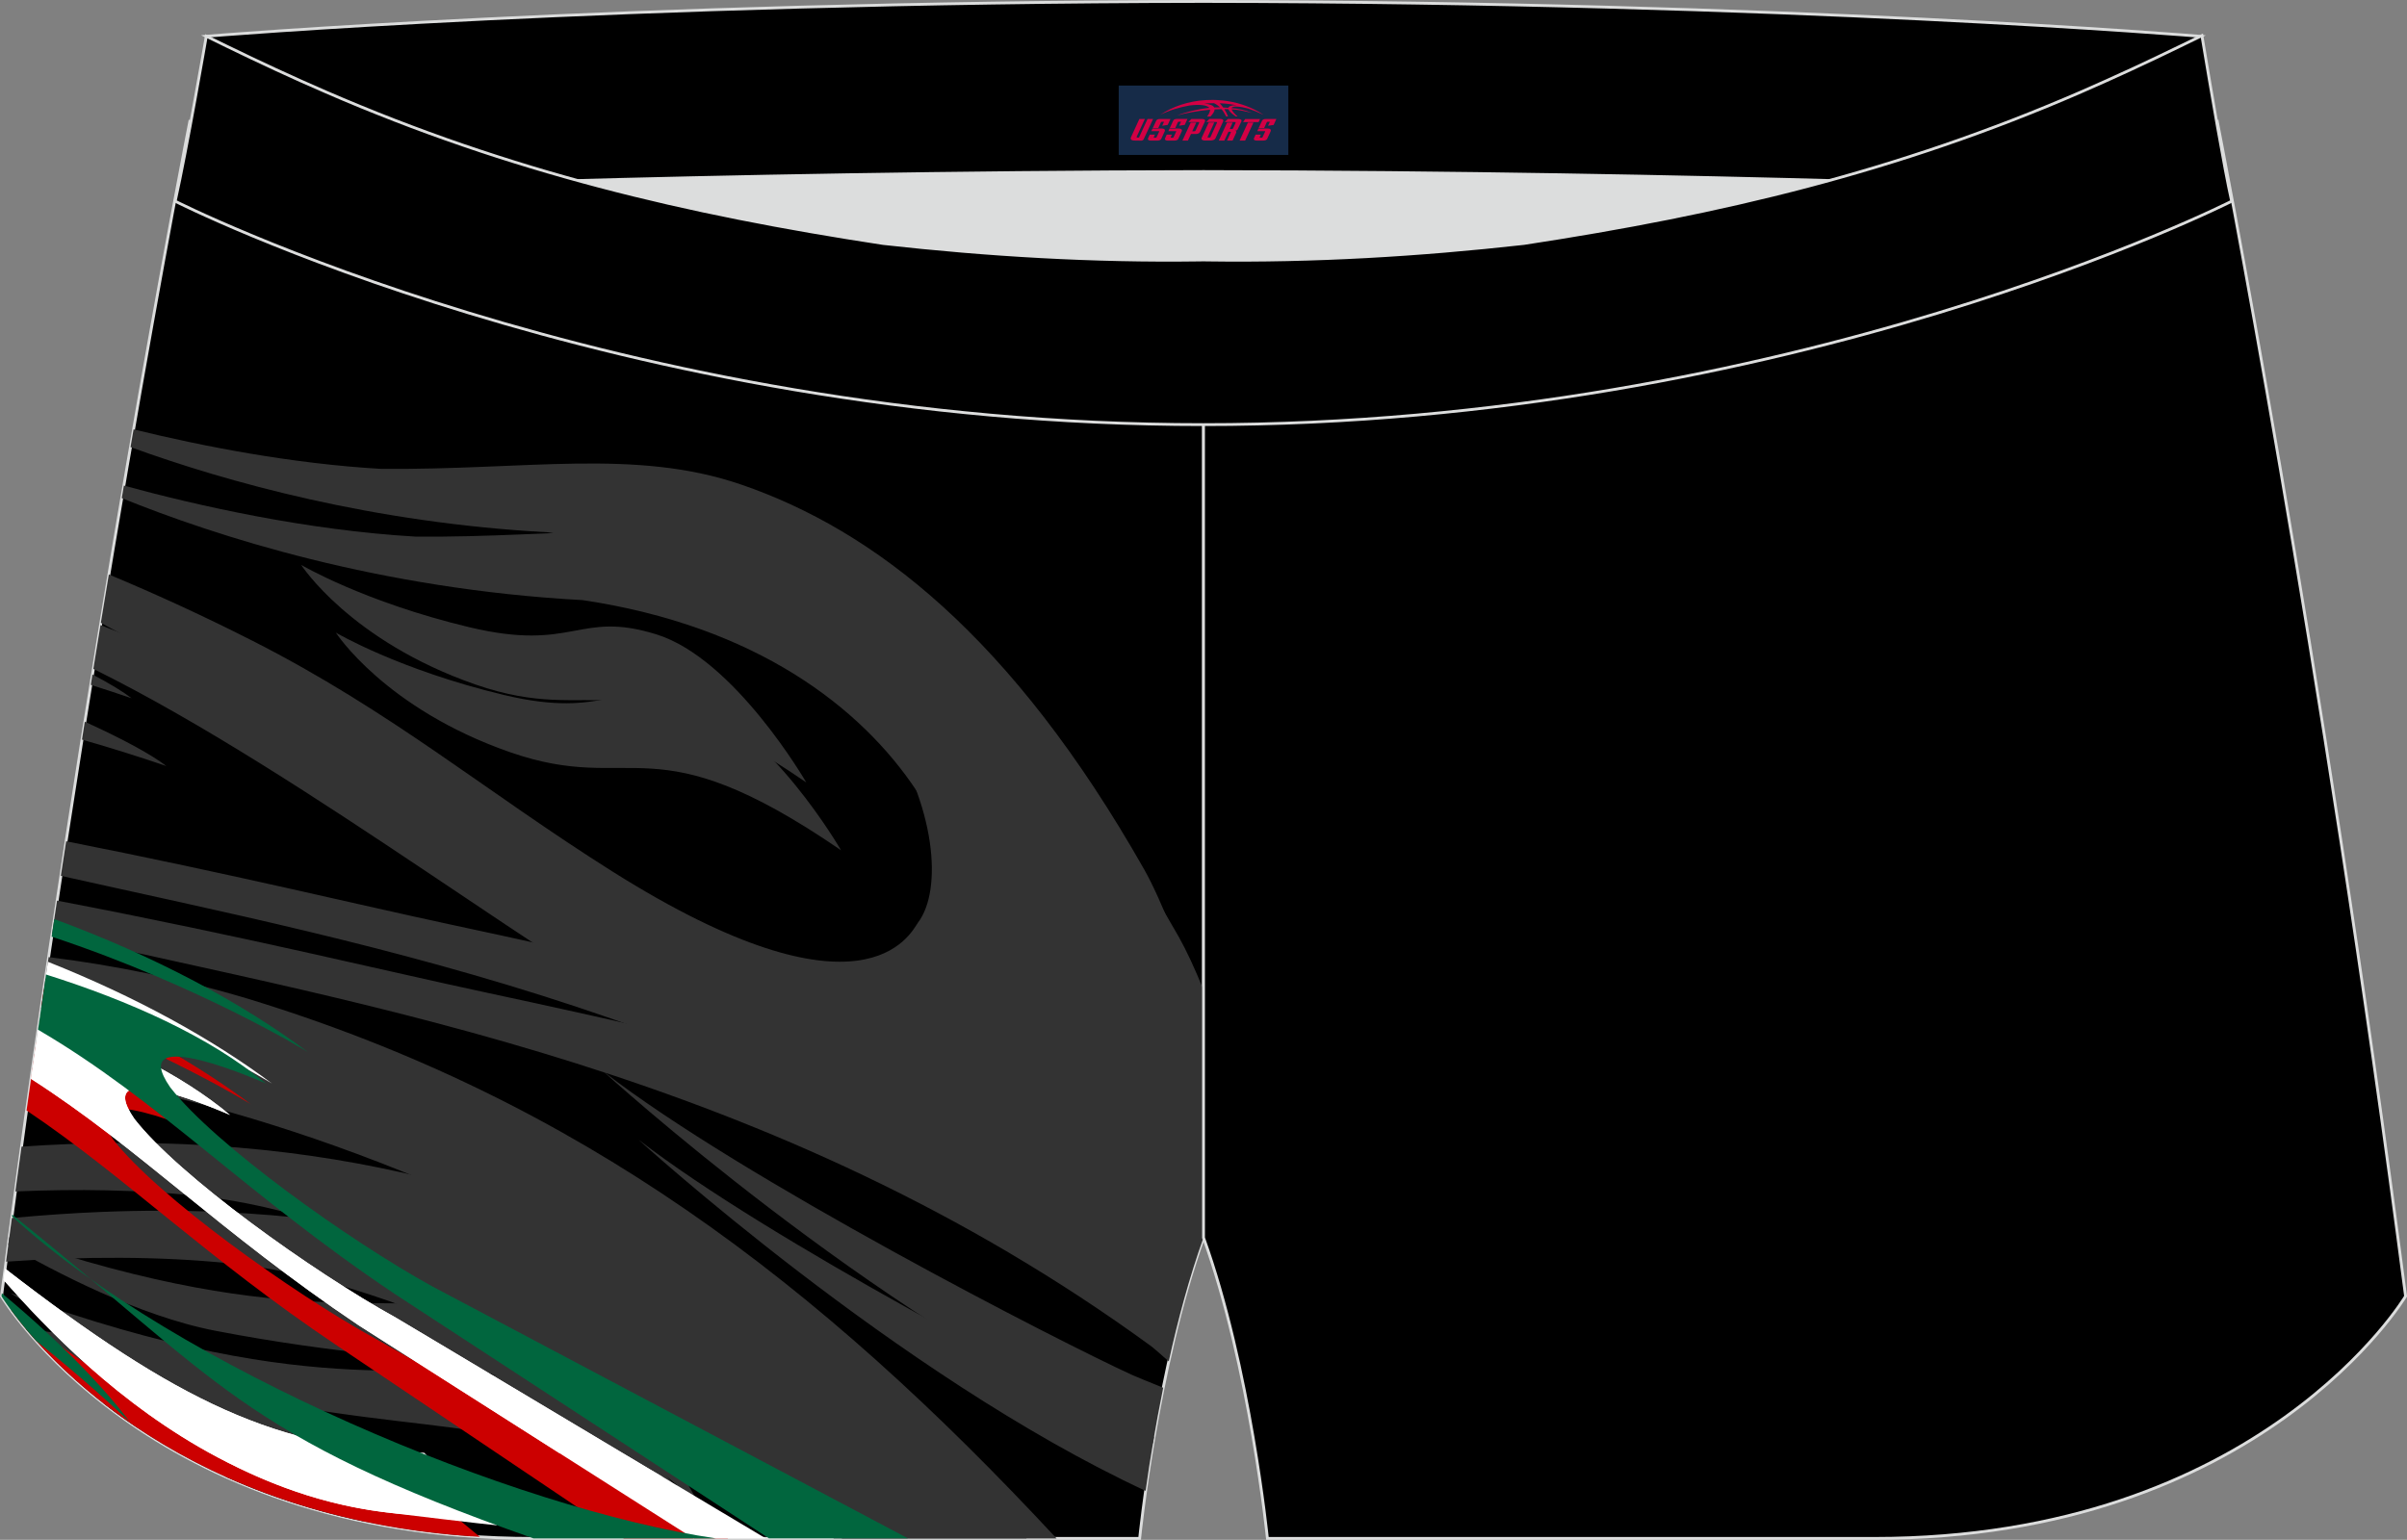 <?xml version="1.0" encoding="utf-8"?>
<!-- Generator: Adobe Illustrator 22.0.0, SVG Export Plug-In . SVG Version: 6.00 Build 0)  -->
<svg xmlns="http://www.w3.org/2000/svg" xmlns:xlink="http://www.w3.org/1999/xlink" version="1.1" id="图层_1" x="0px" y="0px" width="340.57px" height="217.94px" viewBox="0 0 340.57 217.94" enable-background="new 0 0 340.57 217.94" xml:space="preserve">
<rect x="0" y="0" width="340.57" height="217.94" fill="#808080" stroke="none"/>
<g>
	<path stroke="#DCDDDD" stroke-width="0.4" stroke-miterlimit="22.926" d="M123.39,46.25C85.2,40.44,59.14,32.98,26.85,17.22   c0,0-14.83,75.21-26.64,166.24c0,0,20.45,34.28,75.19,34.28s85.85,0,85.85,0s2.44-24.27,9.04-42.56V60.11l-0.44-11.42l0.44,11.42   V48.68C154.54,48.88,138.91,47.99,123.39,46.25z"/>
	<g>
		<path fill="#333333" d="M160.54,182.83l9.75-11.52v-26.95c-2.69-8.65-5.97-17.02-8.4-21.31c-18.73-33.02-38.23-48.02-57.03-54.47    c-14.96-5.13-30.32-2.03-50.98-2.22c-12.6-0.73-25.19-3.19-34.98-5.59l-0.43,2.51C32.14,68.25,52.76,74,77.54,75.34    c49.18,7.36,59.27,46.13,52.36,55.22c-1.06,1.54-7.54,15.28-43.26-7.22c-17.95-11.31-31.19-22.63-50.94-32.66    c-6.6-3.35-13.47-6.53-20.3-9.37c-0.37,2.24-0.75,4.52-1.13,6.84c29.17,15.66,62.49,41.75,79.26,49.41c0,0-8.9-2.24-29.66-6.68    c-13.19-2.82-31-7.17-54.51-11.81c-0.25,1.61-0.5,3.25-0.75,4.89C52.45,133.76,108.74,143.98,160.54,182.83L160.54,182.83z     M13.08,95.46c2.44,1.28,4.32,2.43,5.55,3.37c-1.96-0.67-3.89-1.3-5.78-1.9L13.08,95.46L13.08,95.46z M6.88,135.46    c9.31,1.17,18.77,3.07,28.21,5.9c46.78,14.31,80.66,40.06,114.41,76.39h-30.38c-1.42-5.99-9.7-18.03-47.71-34.5    c-14.12-6.2-28.58-12.5-43.98-14.05c-7.96-0.8-16.45-0.94-25.25-0.57c0.29-2.12,0.58-4.24,0.87-6.34c2.17-0.15,4.3-0.27,6.39-0.35    c46.95-1.9,72.25,12.57,85.37,15.97c-30.63-18.89-61.79-30.4-88.99-35.12C6.17,140.32,6.52,137.88,6.88,135.46L6.88,135.46z     M1.31,175.1c41.54,14.23,54.76,6.64,68.45,10.97c19.01,5.92,29.07,26.75,29.07,26.75c-27.96-24.53-32.25-17.52-68.36-24.47    c-10.85-2.09-22.9-8.43-29.31-12.14L1.31,175.1L1.31,175.1z M3.62,188.06c3.01,3.6,8.1,8.85,15.65,13.92    c4.41,2.08,8.6,4.48,12.89,7.14c9.2,4.11,20.62,7.35,34.52,8.32c-19.77-8.54-24.58-18.82-49.59-26.6    C12.99,189.55,8.49,188.63,3.62,188.06L3.62,188.06z M163.12,204.3c-2.21-1.11-3.94-1.98-4.1-2.05    c-35.75-16.05-73.61-50.57-73.61-50.57c19.52,15.15,64.46,38.21,74.79,42.93c0.4,0.19,2.12,0.89,4.38,1.8    C164.02,199.2,163.53,201.86,163.12,204.3L163.12,204.3z M114.08,110.74c-26.96-18.49-29.07-7.7-46.81-13.86    c-17.73-6.17-24.66-16.93-24.66-16.93s8.9,5.26,23.78,8.82c14.88,3.56,15.41-2.43,26.5,1.02    C103.97,93.24,114.08,110.74,114.08,110.74z"/>
		<path fill="#333333" d="M170.29,140.11c-1.24-3.04-2.44-5.63-3.48-7.47c-18.73-33.02-38.23-48.02-57.03-54.47    c-14.96-5.14-30.32-2.03-50.98-2.22c-15.5-0.9-30.98-4.41-41.27-7.22l-0.3,1.77c13.18,5.34,36.38,12.88,65.23,14.44    c49.18,7.36,59.27,46.13,52.36,55.22c-1.06,1.53-7.54,15.28-43.26-7.22c-17.95-11.31-31.19-22.63-50.94-32.66    c-8.57-4.35-17.58-8.42-26.4-11.81c-0.33,2.04-0.67,4.1-1.01,6.2c30.47,15.06,67.31,44.31,85.24,52.49c0,0-8.9-2.24-29.67-6.68    c-14.32-3.06-34.1-7.93-60.71-13.01c-0.23,1.56-0.47,3.12-0.7,4.7c43.96,10.15,102.03,19.3,155.6,58.43    c0.19,0.14,1.09,0.93,2.4,2.08c1.28-5.82,2.91-11.93,4.91-17.49L170.29,140.11L170.29,140.11z M12,102.15    c5.41,2.45,9.45,4.66,11.54,6.27c-4.12-1.4-8.1-2.65-11.94-3.74L12,102.15L12,102.15z M5.58,144.38    c11.3,1.04,22.89,3.12,34.44,6.57c42.55,13.02,74.43,35.49,105.24,66.79h-27.29c-6.23-6.39-18.36-14.81-41.63-24.9    c-14.12-6.2-28.59-12.5-43.98-14.05c-9.83-0.99-20.47-0.98-31.5-0.22c0.27-2.07,0.55-4.13,0.82-6.18c4.36-0.4,8.6-0.7,12.68-0.86    c46.95-1.9,72.25,12.57,85.37,15.97c-32.97-20.33-66.55-32.12-95.15-36.08C4.9,149.06,5.24,146.71,5.58,144.38L5.58,144.38z     M14.59,198.59c8.23,6.44,20.29,13.25,36.93,16.76c-7.62-5.26-15.31-10.49-29.52-14.92C19.66,199.7,17.19,199.09,14.59,198.59    L14.59,198.59z M98.23,217.74c-23.19-18.94-29.25-13.32-62.84-19.79c-15.69-3.02-33.9-14.93-33.9-14.93    c45.3,16.48,58.99,8.15,73.19,12.65c13.29,4.14,22.21,15.57,26.37,22.07H98.23L98.23,217.74z M162.09,211.01    c-35.2-16.39-71.76-49.72-71.76-49.72c18.4,14.27,59.38,35.59,72.68,41.94c0.08,0.04,0.18,0.08,0.28,0.13    C162.79,206.23,162.39,208.83,162.09,211.01L162.09,211.01z M119,120.34c-26.97-18.49-29.07-7.7-46.81-13.87    c-17.73-6.17-24.67-16.93-24.67-16.93s8.9,5.26,23.77,8.82c14.88,3.56,15.41-2.44,26.5,1.02C108.89,102.83,119,120.34,119,120.34z    "/>
		<path fill="#CC0000" d="M6.21,140.04c11.43,4.74,21.39,10.34,29.27,16.24c0,0-12.06-7.43-29.6-13.98L6.21,140.04L6.21,140.04z     M5.12,147.57c-0.45,3.17-0.91,6.37-1.36,9.6c14.01,9.41,25.47,20.9,43.97,33.31c0.69,0.46,26.37,17.74,40.53,27.26h14.77    c-5.42-3.03-49.1-27.82-49.99-28.31C41.17,182.87,22.3,169.37,16,161.26c-6.51-9.45,13.54-0.54,13.54-0.54    C23.1,155.34,14.38,150.99,5.12,147.57L5.12,147.57z M1.51,185.37c22.18,16.7,36.05,22.79,55.52,23.19l10.87,8.96    C26.15,215.03,6.48,192.17,1.51,185.37z"/>
		<path fill="#FFFFFF" d="M58.02,214.38l2.02-8.73c-20.56-0.43-34.88-7.19-59.32-26.1l-0.21,1.62c6.06,6.86,16.3,17.67,30.32,25.11    C38.76,210.49,47.58,213.68,58.02,214.38z"/>
		<path fill="#FFFFFF" d="M5.66,143.78c10.18,3.54,19.89,8.18,26.89,14.03c0,0-20.05-8.91-13.54,0.54    c6.3,8.11,25.17,21.61,37.04,28.17c0.94,0.52,36.93,22.12,37.78,22.55l-14.74-3.44c-0.98-0.63-27.41-17.43-28.35-18.06    c-19.54-13.11-31.22-25.19-46.35-34.88C4.81,149.69,5.24,146.72,5.66,143.78z"/>
		<path fill="#FFFFFF" d="M6.78,136.13c12.45,4.95,23.27,10.91,31.71,17.23c0,0-13.2-8.13-32.06-14.88L6.78,136.13L6.78,136.13z     M5.66,143.78c-0.43,2.94-0.85,5.91-1.28,8.91c15.14,9.69,26.82,21.77,46.35,34.88c0.41,0.27,22.53,14.36,47.38,30.17h10.24    c-26.06-15.56-51.84-30.97-52.31-31.23c-11.86-6.56-30.74-20.06-37.04-28.17c-6.51-9.45,13.54-0.54,13.54-0.54    C25.55,151.95,15.84,147.31,5.66,143.78L5.66,143.78z M0.72,179.55c24.44,18.91,38.76,25.68,59.32,26.1l10.28,10.24    c-1.17-0.08-14.61-1.7-15.74-1.84c-8.96-1.1-16.71-4.03-23.75-7.77c-14.03-7.44-24.27-18.25-30.32-25.11L0.72,179.55z"/>
		<path fill="#01663E" d="M7.68,130.08c14.22,5.24,26.51,11.81,35.88,18.82c0,0-15.19-9.35-36.25-16.33L7.68,130.08L7.68,130.08z     M6.52,137.93c-0.38,2.58-0.76,5.19-1.14,7.81c17.22,10.07,29.18,23.11,50.43,37.37c0.48,0.32,26.91,17.59,52.99,34.62h19.66    c-29.89-15.83-66.77-35.37-67.33-35.68C49.26,175.5,30.39,162,24.08,153.89c-6.51-9.45,13.54-0.54,13.54-0.54    C29.66,146.7,18.19,141.61,6.52,137.93L6.52,137.93z M1.73,171.92l-0.03,0.24c23.38,21.45,71.13,41.42,99.62,45.58H75.49    C33.83,203.1,30.99,195.26,1.73,171.92L1.73,171.92z M0.26,183.04c8.56,7.1,14.79,13.74,18.03,18.14    c-2.28-2.12-6.79-6.32-13.19-11.41c-3.35-3.73-4.89-6.31-4.89-6.31L0.26,183.04z"/>
	</g>
	<path stroke="#DCDDDD" stroke-width="0.4" stroke-miterlimit="22.926" d="M217.19,46.25c38.19-5.81,64.25-13.27,96.54-29.03   c0,0,14.83,75.21,26.64,166.24c0,0-20.45,34.28-75.19,34.28s-85.85,0-85.85,0s-2.44-24.27-9.04-42.56V60.11l0.44-11.42l-0.44,11.42   V48.68C186.03,48.88,201.66,47.99,217.19,46.25z"/>
	<path fill="#DCDDDD" d="M217.19,46.25c32.31-4.91,55.94-11.01,82-22.32c-85.24-3.77-172.56-3.77-257.8,0   c26.06,11.31,49.69,17.4,82,22.32C152.9,49.57,187.67,49.57,217.19,46.25z"/>
	<path stroke="#DCDDDD" stroke-width="0.4" stroke-miterlimit="22.926" d="M41.39,26.9c0,0,57.06-2.52,128.9-2.62   c71.84,0.1,128.9,2.62,128.9,2.62c4.74-2.06,7.2-19.34,12.17-21.76c0,0-58.04-4.85-141.07-4.94C87.25,0.29,29.19,5.13,29.19,5.13   C34.17,7.56,36.65,24.85,41.39,26.9z"/>
	<path stroke="#DCDDDD" stroke-width="0.4" stroke-miterlimit="22.926" d="M124.94,34.46c14.85,1.66,29.78,2.55,44.73,2.34   l0.61-0.01l0.61,0.01c14.95,0.21,29.88-0.68,44.73-2.34c28.02-4.27,52.81-10.15,78.82-21.44c4.73-2.06,9.41-4.23,14.05-6.49   l3.06-1.49c1.29,7.74,3.2,18.96,4.21,23.44c0,0-62.32,31.65-145.5,31.62C87.11,60.13,24.79,28.48,24.79,28.48   c1.6-7.14,4.4-23.35,4.4-23.35l0.29,0.14l2.58,1.26c4.64,2.26,9.32,4.44,14.06,6.49C72.14,24.31,96.92,30.19,124.94,34.46z"/>
	
</g>
<g id="tag_logo">
	<rect y="12.11" fill="#162B48" width="24" height="9.818" x="158.29"/>
	<g>
		<path fill="#D30044" d="M174.25,15.3l0.005-0.011c0.131-0.311,1.085-0.262,2.351,0.071c0.715,0.24,1.44,0.54,2.193,0.9    c-0.218-0.147-0.447-0.289-0.682-0.42l0.011,0.005l-0.011-0.005c-1.478-0.845-3.218-1.418-5.1-1.62    c-1.282-0.115-1.658-0.082-2.411-0.055c-2.449,0.142-4.68,0.905-6.458,2.095c1.26-0.638,2.722-1.075,4.195-1.336    c1.467-0.18,2.476-0.033,2.771,0.344c-1.691,0.175-3.469,0.633-4.555,1.075c1.156-0.338,2.967-0.665,4.647-0.813    c0.016,0.251-0.115,0.567-0.415,0.96h0.475c0.376-0.382,0.584-0.725,0.595-1.004c0.333-0.022,0.66-0.033,0.971-0.033    C173.08,15.74,173.29,16.09,173.49,16.48h0.262c-0.125-0.344-0.295-0.687-0.518-1.036c0.207,0,0.393,0.005,0.567,0.011    c0.104,0.267,0.496,0.66,1.058,1.025h0.245c-0.442-0.365-0.753-0.753-0.835-1.004c1.047,0.065,1.696,0.224,2.885,0.513    C176.07,15.56,175.33,15.39,174.25,15.3z M171.81,15.21c-0.164-0.295-0.655-0.485-1.402-0.551    c0.464-0.033,0.922-0.055,1.364-0.055c0.311,0.147,0.589,0.344,0.84,0.589C172.35,15.19,172.08,15.2,171.81,15.21z M173.79,15.26c-0.224-0.016-0.458-0.027-0.715-0.044c-0.147-0.202-0.311-0.398-0.502-0.6c0.082,0,0.164,0.005,0.24,0.011    c0.72,0.033,1.429,0.125,2.138,0.273C174.28,14.86,173.9,15.02,173.79,15.26z"/>
		<path fill="#D30044" d="M161.21,16.84L160.04,19.39C159.86,19.76,160.13,19.9,160.61,19.9l0.873,0.005    c0.115,0,0.251-0.049,0.327-0.175l1.342-2.891H162.37L161.15,19.47H160.98c-0.147,0-0.185-0.033-0.147-0.125l1.156-2.504H161.21L161.21,16.84z M163.07,18.19h1.271c0.36,0,0.584,0.125,0.442,0.425L164.31,19.65C164.21,19.87,163.94,19.9,163.71,19.9H162.79c-0.267,0-0.442-0.136-0.349-0.333l0.235-0.513h0.742L163.24,19.43C163.22,19.48,163.26,19.49,163.32,19.49h0.18    c0.082,0,0.125-0.016,0.147-0.071l0.376-0.813c0.011-0.022,0.011-0.044-0.055-0.044H162.9L163.07,18.19L163.07,18.19z M163.89,18.12h-0.78l0.475-1.025c0.098-0.218,0.338-0.256,0.578-0.256H165.61L165.22,17.68L164.44,17.8l0.262-0.562H164.41c-0.082,0-0.12,0.016-0.147,0.071L163.89,18.12L163.89,18.12z M165.48,18.19L165.31,18.56h1.069c0.06,0,0.06,0.016,0.049,0.044    L166.05,19.42C166.03,19.47,165.99,19.49,165.91,19.49H165.73c-0.055,0-0.104-0.011-0.082-0.06l0.175-0.376H165.08L164.85,19.57C164.75,19.76,164.93,19.9,165.2,19.9h0.916c0.24,0,0.502-0.033,0.605-0.251l0.475-1.031c0.142-0.3-0.082-0.425-0.442-0.425H165.48L165.48,18.19z M166.29,18.12l0.371-0.818c0.022-0.055,0.06-0.071,0.147-0.071h0.295L166.84,17.79l0.791-0.115l0.387-0.845H166.57c-0.24,0-0.48,0.038-0.578,0.256L165.52,18.12L166.29,18.12L166.29,18.12z M168.69,18.58h0.278c0.087,0,0.153-0.022,0.202-0.115    l0.496-1.075c0.033-0.076-0.011-0.12-0.125-0.12H168.14l0.431-0.431h1.522c0.355,0,0.485,0.153,0.393,0.355l-0.676,1.445    c-0.06,0.125-0.175,0.333-0.644,0.327l-0.649-0.005L168.08,19.9H167.3l1.178-2.558h0.785L168.69,18.58L168.69,18.58z     M171.28,19.39c-0.022,0.049-0.06,0.076-0.142,0.076h-0.191c-0.082,0-0.109-0.027-0.082-0.076l0.944-2.051h-0.785l-0.987,2.138    c-0.125,0.273,0.115,0.415,0.453,0.415h0.72c0.327,0,0.649-0.071,0.769-0.322l1.085-2.384c0.093-0.202-0.06-0.355-0.415-0.355    h-1.533l-0.431,0.431h1.38c0.115,0,0.164,0.033,0.131,0.104L171.28,19.39L171.28,19.39z M174,18.26h0.278    c0.087,0,0.158-0.022,0.202-0.115l0.344-0.753c0.033-0.076-0.011-0.12-0.125-0.12h-1.402l0.425-0.431h1.527    c0.355,0,0.485,0.153,0.393,0.355l-0.529,1.124c-0.044,0.093-0.147,0.18-0.393,0.18c0.224,0.011,0.256,0.158,0.175,0.327    l-0.496,1.075h-0.785l0.54-1.167c0.022-0.055-0.005-0.087-0.104-0.087h-0.235L173.23,19.9h-0.785l1.178-2.558h0.785L174,18.26L174,18.26z M176.57,17.35L175.39,19.9h0.785l1.184-2.558H176.57L176.57,17.35z M178.08,17.28l0.202-0.431h-2.1l-0.295,0.431    H178.08L178.08,17.28z M178.06,18.19h1.271c0.36,0,0.584,0.125,0.442,0.425l-0.475,1.031c-0.104,0.218-0.371,0.251-0.605,0.251    h-0.916c-0.267,0-0.442-0.136-0.349-0.333l0.235-0.513h0.742L178.23,19.43c-0.022,0.049,0.022,0.06,0.082,0.06h0.18    c0.082,0,0.125-0.016,0.147-0.071l0.376-0.813c0.011-0.022,0.011-0.044-0.049-0.044h-1.069L178.06,18.19L178.06,18.19z     M178.87,18.12H178.09l0.475-1.025c0.098-0.218,0.338-0.256,0.578-0.256h1.451l-0.387,0.845l-0.791,0.115l0.262-0.562h-0.295    c-0.082,0-0.12,0.016-0.147,0.071L178.87,18.12z"/>
	</g>
</g>
</svg>